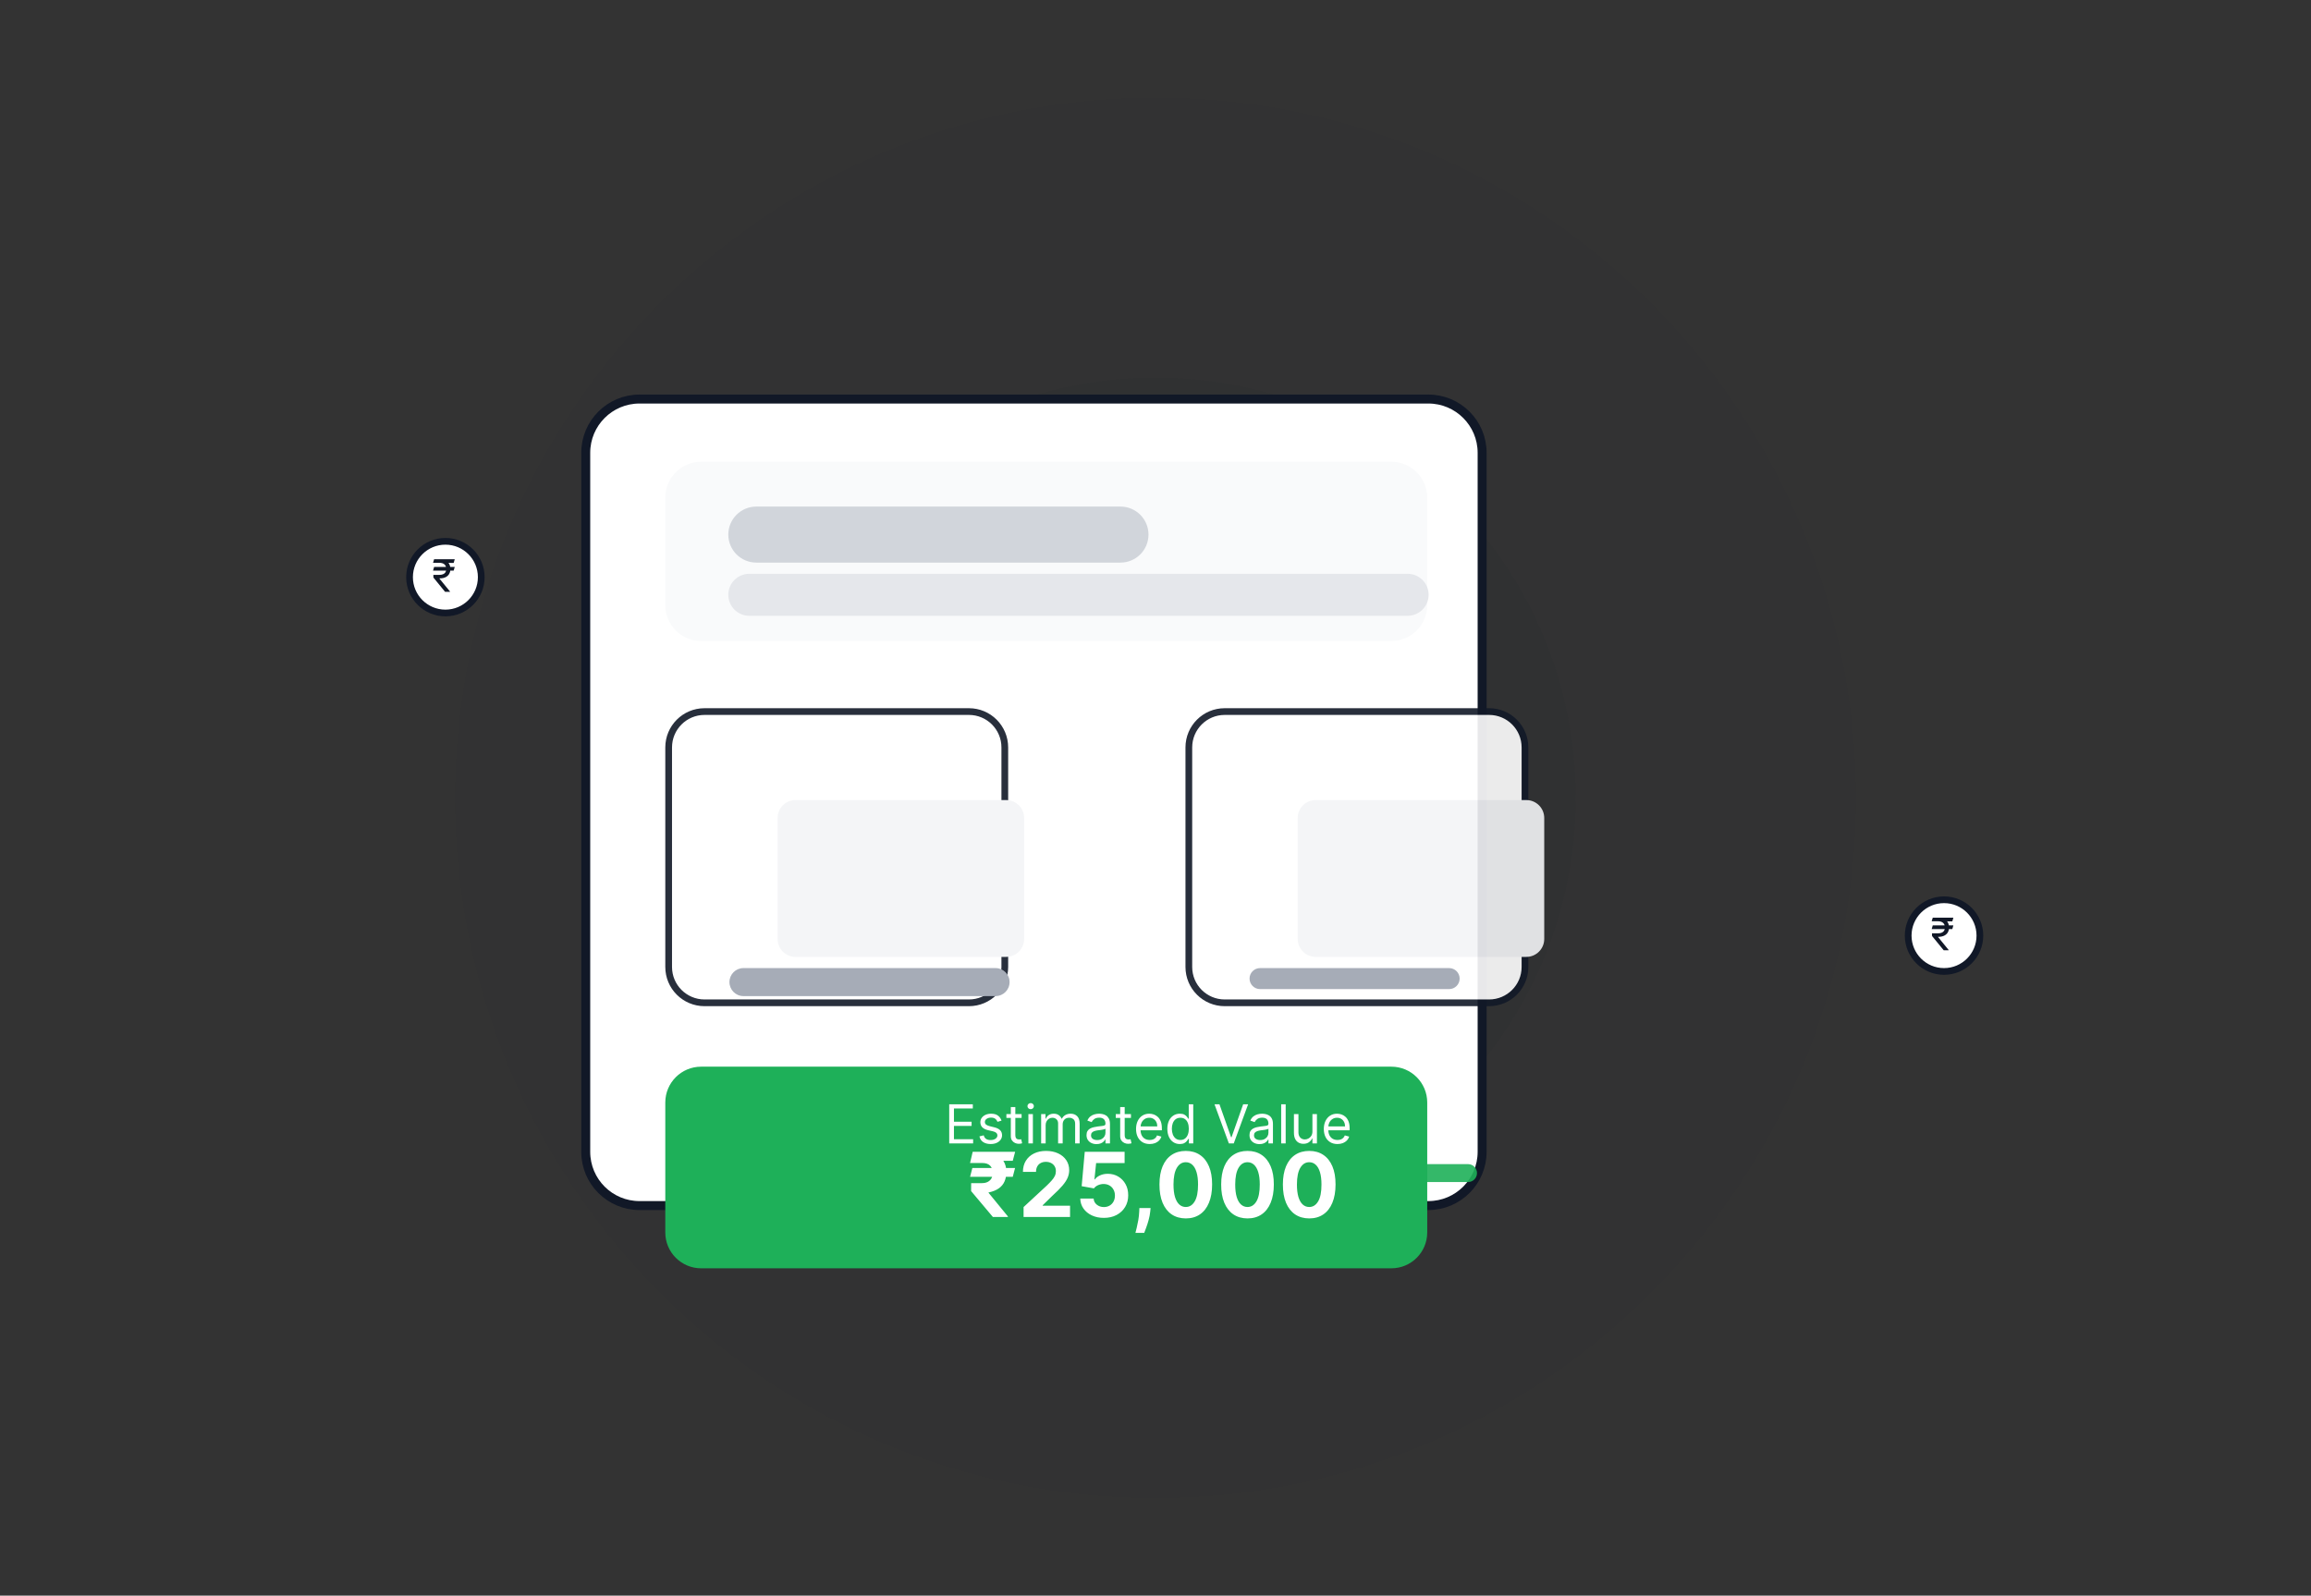 <svg width="278" height="192" viewBox="0 0 278 192" fill="none" xmlns="http://www.w3.org/2000/svg">
<rect x="0" y="0" width="278" height="192" fill="#333333" stroke="none"/>
<path opacity="0.03" d="M139 180.242C185.526 180.242 223.243 142.526 223.243 96C223.243 49.474 185.526 11.758 139 11.758C92.474 11.758 54.758 49.474 54.758 96C54.758 142.526 92.474 180.242 139 180.242Z" fill="#111827"/>
<path opacity="0.05" d="M139.001 146.546C166.916 146.546 189.546 123.916 189.546 96.001C189.546 68.085 166.916 45.455 139.001 45.455C111.085 45.455 88.455 68.085 88.455 96.001C88.455 123.916 111.085 146.546 139.001 146.546Z" fill="#111827"/>
<path d="M171.821 48.016H76.931C73.358 48.016 70.461 50.912 70.461 54.485V138.593C70.461 142.167 73.358 145.063 76.931 145.063H171.821C175.395 145.063 178.291 142.167 178.291 138.593V54.485C178.291 50.912 175.395 48.016 171.821 48.016Z" fill="white" stroke="#111827" stroke-width="1.078"/>
<path d="M167.374 55.563H84.344C81.962 55.563 80.031 57.495 80.031 59.877V72.816C80.031 75.198 81.962 77.129 84.344 77.129H167.374C169.756 77.129 171.687 75.198 171.687 72.816V59.877C171.687 57.495 169.756 55.563 167.374 55.563Z" fill="#F9FAFB"/>
<path d="M134.787 60.955H90.981C89.12 60.955 87.611 62.464 87.611 64.325C87.611 66.186 89.12 67.695 90.981 67.695H134.787C136.648 67.695 138.157 66.186 138.157 64.325C138.157 62.464 136.648 60.955 134.787 60.955Z" fill="#D1D5DB"/>
<path d="M169.326 69.043H90.139C88.743 69.043 87.611 70.174 87.611 71.57C87.611 72.966 88.743 74.097 90.139 74.097H169.326C170.722 74.097 171.854 72.966 171.854 71.57C171.854 70.174 170.722 69.043 169.326 69.043Z" fill="#E5E7EB"/>
<g opacity="0.9">
<path d="M116.559 85.621H84.749C82.367 85.621 80.436 87.552 80.436 89.934V116.353C80.436 118.735 82.367 120.666 84.749 120.666H116.559C118.941 120.666 120.872 118.735 120.872 116.353V89.934C120.872 87.552 118.941 85.621 116.559 85.621Z" fill="white" stroke="#111827" stroke-width="0.809"/>
<path d="M121.04 96.269H95.7C94.508 96.269 93.543 97.235 93.543 98.426V112.983C93.543 114.174 94.508 115.14 95.7 115.14H121.04C122.231 115.14 123.196 114.174 123.196 112.983V98.426C123.196 97.235 122.231 96.269 121.04 96.269Z" fill="#F3F4F6"/>
<path d="M114.031 140.075H94.621C94.026 140.075 93.543 140.558 93.543 141.153C93.543 141.749 94.026 142.232 94.621 142.232H114.031C114.626 142.232 115.109 141.749 115.109 141.153C115.109 140.558 114.626 140.075 114.031 140.075Z" fill="#1EB059"/>
<path d="M119.76 116.487H89.433C88.502 116.487 87.748 117.242 87.748 118.172C87.748 119.103 88.502 119.857 89.433 119.857H119.76C120.691 119.857 121.445 119.103 121.445 118.172C121.445 117.242 120.691 116.487 119.76 116.487Z" fill="#9CA3AF"/>
</g>
<g opacity="0.9">
<path d="M179.133 85.621H147.323C144.941 85.621 143.01 87.552 143.01 89.934V116.353C143.01 118.735 144.941 120.666 147.323 120.666H179.133C181.515 120.666 183.446 118.735 183.446 116.353V89.934C183.446 87.552 181.515 85.621 179.133 85.621Z" fill="white" stroke="#111827" stroke-width="0.809"/>
<path d="M183.606 96.27H158.266C157.075 96.27 156.109 97.235 156.109 98.426V112.983C156.109 114.174 157.075 115.14 158.266 115.14H183.606C184.797 115.14 185.763 114.174 185.763 112.983V98.426C185.763 97.235 184.797 96.27 183.606 96.27Z" fill="#F3F4F6"/>
<path d="M176.597 140.076H157.188C156.592 140.076 156.109 140.558 156.109 141.154C156.109 141.749 156.592 142.232 157.188 142.232H176.597C177.193 142.232 177.675 141.749 177.675 141.154C177.675 140.558 177.193 140.076 176.597 140.076Z" fill="#1EB059"/>
<path d="M174.324 116.488H151.578C150.88 116.488 150.314 117.053 150.314 117.751C150.314 118.449 150.88 119.015 151.578 119.015H174.324C175.021 119.015 175.587 118.449 175.587 117.751C175.587 117.053 175.021 116.488 174.324 116.488Z" fill="#9CA3AF"/>
</g>
<path d="M167.374 128.35H84.344C81.962 128.35 80.031 130.281 80.031 132.663V148.298C80.031 150.68 81.962 152.611 84.344 152.611H167.374C169.756 152.611 171.687 150.68 171.687 148.298V132.663C171.687 130.281 169.756 128.35 167.374 128.35Z" fill="#1EB059"/>
<path d="M114.185 137.584V132.879H117.024V133.384H114.755V134.974H116.877V135.479H114.755V137.079H117.061V137.584H114.185ZM120.478 134.845L119.991 134.983C119.96 134.902 119.915 134.823 119.855 134.747C119.797 134.668 119.717 134.604 119.616 134.554C119.515 134.503 119.386 134.478 119.228 134.478C119.012 134.478 118.832 134.528 118.688 134.627C118.545 134.725 118.474 134.85 118.474 135.002C118.474 135.136 118.523 135.243 118.621 135.321C118.719 135.399 118.872 135.464 119.081 135.516L119.605 135.645C119.92 135.721 120.155 135.839 120.31 135.996C120.465 136.153 120.542 136.354 120.542 136.601C120.542 136.803 120.484 136.984 120.367 137.143C120.252 137.302 120.092 137.428 119.885 137.52C119.678 137.612 119.438 137.658 119.163 137.658C118.804 137.658 118.506 137.579 118.27 137.423C118.034 137.267 117.884 137.039 117.822 136.738L118.336 136.61C118.385 136.8 118.478 136.942 118.614 137.037C118.752 137.132 118.932 137.18 119.154 137.18C119.407 137.18 119.608 137.126 119.756 137.019C119.906 136.91 119.981 136.78 119.981 136.628C119.981 136.506 119.938 136.403 119.853 136.32C119.767 136.236 119.635 136.173 119.458 136.132L118.869 135.994C118.546 135.918 118.309 135.799 118.157 135.638C118.007 135.476 117.932 135.273 117.932 135.029C117.932 134.83 117.988 134.654 118.1 134.501C118.213 134.348 118.367 134.227 118.562 134.14C118.758 134.053 118.98 134.009 119.228 134.009C119.577 134.009 119.851 134.086 120.05 134.239C120.251 134.392 120.393 134.594 120.478 134.845ZM122.893 134.055V134.514H121.064V134.055H122.893ZM121.597 133.21H122.139V136.573C122.139 136.726 122.162 136.841 122.206 136.918C122.252 136.993 122.31 137.043 122.381 137.069C122.453 137.094 122.528 137.106 122.608 137.106C122.668 137.106 122.717 137.103 122.755 137.097C122.793 137.089 122.824 137.083 122.847 137.079L122.957 137.566C122.92 137.579 122.869 137.593 122.803 137.607C122.737 137.622 122.654 137.63 122.553 137.63C122.4 137.63 122.25 137.597 122.103 137.531C121.957 137.465 121.836 137.365 121.74 137.23C121.645 137.095 121.597 136.925 121.597 136.72V133.21ZM123.709 137.584V134.055H124.251V137.584H123.709ZM123.984 133.467C123.879 133.467 123.787 133.431 123.711 133.359C123.636 133.287 123.598 133.2 123.598 133.099C123.598 132.998 123.636 132.912 123.711 132.84C123.787 132.768 123.879 132.732 123.984 132.732C124.09 132.732 124.18 132.768 124.255 132.84C124.332 132.912 124.37 132.998 124.37 133.099C124.37 133.2 124.332 133.287 124.255 133.359C124.18 133.431 124.09 133.467 123.984 133.467ZM125.244 137.584V134.055H125.768V134.606H125.814C125.887 134.418 126.006 134.272 126.17 134.168C126.334 134.062 126.53 134.009 126.76 134.009C126.993 134.009 127.187 134.062 127.341 134.168C127.498 134.272 127.619 134.418 127.707 134.606H127.744C127.834 134.424 127.969 134.279 128.15 134.172C128.331 134.063 128.548 134.009 128.8 134.009C129.116 134.009 129.374 134.108 129.575 134.305C129.775 134.501 129.876 134.807 129.876 135.222V137.584H129.333V135.222C129.333 134.962 129.262 134.776 129.12 134.664C128.977 134.552 128.81 134.496 128.617 134.496C128.368 134.496 128.176 134.571 128.04 134.721C127.904 134.87 127.835 135.058 127.835 135.286V137.584H127.284V135.167C127.284 134.966 127.219 134.805 127.089 134.682C126.959 134.558 126.791 134.496 126.586 134.496C126.445 134.496 126.313 134.534 126.19 134.609C126.069 134.684 125.971 134.788 125.896 134.921C125.823 135.053 125.786 135.205 125.786 135.378V137.584H125.244ZM131.905 137.667C131.682 137.667 131.479 137.625 131.297 137.54C131.114 137.455 130.97 137.331 130.862 137.17C130.755 137.008 130.702 136.812 130.702 136.582C130.702 136.38 130.741 136.216 130.821 136.091C130.901 135.963 131.007 135.864 131.14 135.792C131.274 135.72 131.421 135.666 131.582 135.631C131.744 135.594 131.907 135.565 132.071 135.544C132.285 135.516 132.459 135.496 132.592 135.482C132.727 135.466 132.825 135.441 132.887 135.406C132.949 135.371 132.981 135.309 132.981 135.222V135.204C132.981 134.977 132.919 134.801 132.795 134.675C132.672 134.55 132.486 134.487 132.236 134.487C131.977 134.487 131.775 134.544 131.627 134.657C131.48 134.77 131.377 134.891 131.317 135.02L130.803 134.836C130.895 134.622 131.017 134.455 131.17 134.335C131.325 134.214 131.493 134.13 131.676 134.083C131.86 134.034 132.04 134.009 132.218 134.009C132.331 134.009 132.461 134.023 132.609 134.05C132.757 134.076 132.9 134.131 133.038 134.214C133.178 134.296 133.293 134.421 133.385 134.588C133.477 134.755 133.523 134.979 133.523 135.259V137.584H132.981V137.106H132.953C132.916 137.183 132.855 137.265 132.769 137.352C132.684 137.439 132.569 137.514 132.427 137.575C132.285 137.636 132.111 137.667 131.905 137.667ZM131.988 137.18C132.203 137.18 132.383 137.137 132.53 137.053C132.679 136.969 132.791 136.86 132.866 136.727C132.942 136.594 132.981 136.454 132.981 136.307V135.81C132.958 135.838 132.907 135.863 132.829 135.886C132.753 135.908 132.664 135.927 132.563 135.944C132.463 135.959 132.366 135.973 132.271 135.985C132.177 135.996 132.102 136.005 132.043 136.012C131.902 136.031 131.771 136.061 131.648 136.102C131.527 136.142 131.429 136.202 131.354 136.284C131.281 136.363 131.244 136.472 131.244 136.61C131.244 136.798 131.314 136.941 131.453 137.037C131.594 137.132 131.772 137.18 131.988 137.18ZM136.047 134.055V134.514H134.219V134.055H136.047ZM134.752 133.21H135.294V136.573C135.294 136.726 135.316 136.841 135.36 136.918C135.406 136.993 135.465 137.043 135.535 137.069C135.607 137.094 135.683 137.106 135.762 137.106C135.822 137.106 135.871 137.103 135.91 137.097C135.948 137.089 135.978 137.083 136.001 137.079L136.112 137.566C136.075 137.579 136.024 137.593 135.958 137.607C135.892 137.622 135.808 137.63 135.707 137.63C135.554 137.63 135.404 137.597 135.257 137.531C135.111 137.465 134.99 137.365 134.894 137.23C134.799 137.095 134.752 136.925 134.752 136.72V133.21ZM138.305 137.658C137.965 137.658 137.671 137.582 137.425 137.432C137.18 137.281 136.99 137.069 136.857 136.798C136.726 136.526 136.66 136.209 136.66 135.847C136.66 135.486 136.726 135.167 136.857 134.891C136.99 134.614 137.176 134.398 137.413 134.243C137.652 134.087 137.931 134.009 138.25 134.009C138.433 134.009 138.615 134.04 138.794 134.101C138.973 134.162 139.136 134.262 139.283 134.4C139.43 134.536 139.548 134.717 139.635 134.942C139.722 135.167 139.766 135.444 139.766 135.774V136.003H137.046V135.535H139.214C139.214 135.335 139.175 135.158 139.095 135.002C139.017 134.845 138.905 134.722 138.76 134.632C138.616 134.541 138.446 134.496 138.25 134.496C138.034 134.496 137.847 134.55 137.689 134.657C137.533 134.763 137.412 134.9 137.328 135.07C137.244 135.241 137.202 135.423 137.202 135.617V135.93C137.202 136.196 137.248 136.422 137.34 136.608C137.433 136.791 137.563 136.931 137.728 137.028C137.893 137.123 138.086 137.17 138.305 137.17C138.447 137.17 138.576 137.151 138.691 137.111C138.807 137.069 138.907 137.008 138.992 136.927C139.076 136.844 139.141 136.742 139.187 136.619L139.711 136.766C139.656 136.944 139.563 137.1 139.433 137.235C139.303 137.368 139.142 137.472 138.95 137.547C138.759 137.621 138.544 137.658 138.305 137.658ZM141.923 137.658C141.629 137.658 141.37 137.583 141.144 137.435C140.919 137.285 140.743 137.073 140.616 136.801C140.489 136.526 140.425 136.202 140.425 135.829C140.425 135.458 140.489 135.136 140.616 134.864C140.743 134.591 140.92 134.38 141.147 134.232C141.373 134.083 141.635 134.009 141.932 134.009C142.162 134.009 142.344 134.047 142.477 134.124C142.612 134.199 142.714 134.285 142.785 134.381C142.857 134.476 142.913 134.554 142.953 134.616H142.999V132.879H143.541V137.584H143.017V137.042H142.953C142.913 137.106 142.856 137.187 142.783 137.285C142.709 137.382 142.604 137.468 142.468 137.545C142.331 137.62 142.15 137.658 141.923 137.658ZM141.997 137.17C142.214 137.17 142.398 137.114 142.548 137C142.698 136.886 142.812 136.727 142.891 136.525C142.969 136.321 143.008 136.086 143.008 135.819C143.008 135.556 142.969 135.326 142.893 135.128C142.816 134.929 142.703 134.774 142.553 134.664C142.403 134.552 142.217 134.496 141.997 134.496C141.767 134.496 141.576 134.555 141.422 134.673C141.271 134.789 141.157 134.948 141.08 135.149C141.005 135.348 140.967 135.571 140.967 135.819C140.967 136.071 141.006 136.299 141.082 136.504C141.16 136.708 141.275 136.87 141.427 136.991C141.58 137.111 141.77 137.17 141.997 137.17ZM146.695 132.879L148.092 136.84H148.147L149.544 132.879H150.141L148.414 137.584H147.826L146.098 132.879H146.695ZM151.511 137.667C151.287 137.667 151.084 137.625 150.902 137.54C150.72 137.455 150.575 137.331 150.468 137.17C150.361 137.008 150.307 136.812 150.307 136.582C150.307 136.38 150.347 136.216 150.426 136.091C150.506 135.963 150.612 135.864 150.746 135.792C150.879 135.72 151.026 135.666 151.187 135.631C151.349 135.594 151.512 135.565 151.676 135.544C151.891 135.516 152.065 135.496 152.198 135.482C152.333 135.466 152.431 135.441 152.492 135.406C152.555 135.371 152.586 135.309 152.586 135.222V135.204C152.586 134.977 152.524 134.801 152.4 134.675C152.277 134.55 152.091 134.487 151.842 134.487C151.583 134.487 151.38 134.544 151.233 134.657C151.086 134.77 150.982 134.891 150.923 135.02L150.408 134.836C150.5 134.622 150.622 134.455 150.776 134.335C150.93 134.214 151.099 134.13 151.281 134.083C151.465 134.034 151.646 134.009 151.823 134.009C151.937 134.009 152.067 134.023 152.214 134.05C152.362 134.076 152.506 134.131 152.643 134.214C152.783 134.296 152.899 134.421 152.99 134.588C153.082 134.755 153.128 134.979 153.128 135.259V137.584H152.586V137.106H152.558C152.522 137.183 152.46 137.265 152.375 137.352C152.289 137.439 152.175 137.514 152.032 137.575C151.89 137.636 151.716 137.667 151.511 137.667ZM151.594 137.18C151.808 137.18 151.989 137.137 152.136 137.053C152.284 136.969 152.396 136.86 152.471 136.727C152.548 136.594 152.586 136.454 152.586 136.307V135.81C152.563 135.838 152.513 135.863 152.434 135.886C152.358 135.908 152.269 135.927 152.168 135.944C152.068 135.959 151.971 135.973 151.876 135.985C151.783 135.996 151.707 136.005 151.649 136.012C151.508 136.031 151.376 136.061 151.253 136.102C151.132 136.142 151.034 136.202 150.959 136.284C150.886 136.363 150.849 136.472 150.849 136.61C150.849 136.798 150.919 136.941 151.058 137.037C151.199 137.132 151.378 137.18 151.594 137.18ZM154.66 132.879V137.584H154.118V132.879H154.66ZM157.877 136.141V134.055H158.419V137.584H157.877V136.987H157.84C157.758 137.166 157.629 137.318 157.455 137.444C157.28 137.568 157.059 137.63 156.793 137.63C156.572 137.63 156.376 137.582 156.205 137.485C156.033 137.387 155.898 137.24 155.8 137.044C155.702 136.846 155.653 136.598 155.653 136.297V134.055H156.195V136.261C156.195 136.518 156.267 136.723 156.411 136.876C156.557 137.03 156.742 137.106 156.967 137.106C157.102 137.106 157.239 137.072 157.379 137.003C157.52 136.934 157.638 136.828 157.733 136.686C157.829 136.543 157.877 136.362 157.877 136.141ZM160.892 137.658C160.552 137.658 160.259 137.582 160.012 137.432C159.767 137.281 159.578 137.069 159.445 136.798C159.313 136.526 159.247 136.209 159.247 135.847C159.247 135.486 159.313 135.167 159.445 134.891C159.578 134.614 159.763 134.398 160.001 134.243C160.24 134.087 160.518 134.009 160.837 134.009C161.021 134.009 161.202 134.04 161.382 134.101C161.561 134.162 161.724 134.262 161.871 134.4C162.018 134.536 162.135 134.717 162.222 134.942C162.31 135.167 162.353 135.444 162.353 135.774V136.003H159.633V135.535H161.802C161.802 135.335 161.762 135.158 161.683 135.002C161.604 134.845 161.493 134.722 161.347 134.632C161.203 134.541 161.033 134.496 160.837 134.496C160.621 134.496 160.434 134.55 160.276 134.657C160.12 134.763 160 134.9 159.916 135.07C159.831 135.241 159.789 135.423 159.789 135.617V135.93C159.789 136.196 159.835 136.422 159.927 136.608C160.021 136.791 160.15 136.931 160.315 137.028C160.481 137.123 160.673 137.17 160.892 137.17C161.035 137.17 161.163 137.151 161.278 137.111C161.395 137.069 161.495 137.008 161.579 136.927C161.663 136.844 161.728 136.742 161.774 136.619L162.298 136.766C162.243 136.944 162.15 137.1 162.02 137.235C161.89 137.368 161.729 137.472 161.538 137.547C161.346 137.621 161.131 137.658 160.892 137.658Z" fill="white"/>
<path d="M122.108 140.54L121.829 141.604H116.694L116.97 140.54H122.108ZM119.439 146.437L116.82 143.32L116.824 142.362H118.118C118.407 142.362 118.648 142.309 118.842 142.201C119.036 142.094 119.182 141.949 119.279 141.765C119.376 141.581 119.425 141.372 119.428 141.137C119.425 140.785 119.322 140.497 119.118 140.275C118.916 140.051 118.583 139.938 118.118 139.938H116.694L117.008 138.594H118.118C118.769 138.594 119.312 138.693 119.746 138.889C120.182 139.083 120.509 139.36 120.726 139.72C120.946 140.08 121.057 140.509 121.059 141.007C121.057 141.448 120.983 141.834 120.837 142.163C120.694 142.492 120.468 142.767 120.159 142.986C119.853 143.206 119.453 143.369 118.961 143.477L118.899 143.5L121.243 146.368V146.437H119.439ZM122.116 138.594L121.829 139.674H117.601L117.889 138.594H122.116ZM123.131 146.437V145.242L125.922 142.657C126.16 142.427 126.359 142.221 126.52 142.037C126.683 141.853 126.807 141.673 126.891 141.497C126.975 141.318 127.017 141.125 127.017 140.919C127.017 140.689 126.965 140.491 126.86 140.325C126.756 140.157 126.613 140.028 126.432 139.938C126.25 139.846 126.045 139.801 125.815 139.801C125.575 139.801 125.366 139.849 125.187 139.946C125.008 140.043 124.87 140.182 124.773 140.363C124.676 140.545 124.628 140.76 124.628 141.011H123.054C123.054 140.497 123.17 140.052 123.403 139.674C123.635 139.296 123.96 139.004 124.379 138.797C124.798 138.59 125.28 138.487 125.827 138.487C126.388 138.487 126.877 138.587 127.293 138.786C127.712 138.982 128.037 139.255 128.27 139.605C128.502 139.955 128.618 140.356 128.618 140.808C128.618 141.104 128.559 141.396 128.442 141.684C128.327 141.973 128.121 142.293 127.825 142.646C127.529 142.995 127.112 143.415 126.573 143.905L125.428 145.027V145.081H128.721V146.437H123.131ZM132.787 146.544C132.246 146.544 131.763 146.444 131.34 146.245C130.918 146.046 130.584 145.772 130.336 145.422C130.089 145.072 129.96 144.671 129.95 144.219H131.558C131.576 144.523 131.703 144.77 131.941 144.958C132.178 145.147 132.46 145.242 132.787 145.242C133.047 145.242 133.277 145.184 133.476 145.069C133.678 144.952 133.835 144.79 133.947 144.583C134.062 144.374 134.12 144.134 134.12 143.863C134.12 143.588 134.061 143.345 133.943 143.136C133.829 142.926 133.669 142.763 133.465 142.646C133.261 142.528 133.027 142.468 132.764 142.466C132.534 142.466 132.311 142.513 132.094 142.607C131.88 142.702 131.712 142.831 131.592 142.994L130.118 142.73L130.49 138.594H135.284V139.95H131.857L131.654 141.914H131.7C131.837 141.72 132.045 141.559 132.324 141.432C132.602 141.304 132.913 141.24 133.258 141.24C133.73 141.24 134.152 141.351 134.522 141.573C134.892 141.796 135.184 142.101 135.399 142.489C135.613 142.874 135.719 143.318 135.716 143.821C135.719 144.35 135.596 144.819 135.349 145.23C135.104 145.639 134.76 145.96 134.319 146.195C133.88 146.428 133.369 146.544 132.787 146.544ZM138.408 145.364L138.366 145.786C138.333 146.123 138.269 146.458 138.175 146.793C138.083 147.13 137.986 147.435 137.884 147.708C137.784 147.981 137.704 148.195 137.642 148.351H136.586C136.624 148.201 136.676 147.99 136.743 147.719C136.809 147.451 136.872 147.15 136.93 146.816C136.989 146.481 137.026 146.14 137.041 145.793L137.06 145.364H138.408ZM142.643 146.609C141.985 146.606 141.418 146.444 140.943 146.123C140.471 145.801 140.107 145.335 139.852 144.725C139.599 144.115 139.474 143.381 139.477 142.523C139.477 141.668 139.603 140.939 139.856 140.337C140.111 139.734 140.475 139.276 140.947 138.962C141.422 138.645 141.987 138.487 142.643 138.487C143.299 138.487 143.864 138.645 144.336 138.962C144.811 139.278 145.176 139.738 145.431 140.34C145.686 140.94 145.813 141.668 145.81 142.523C145.81 143.383 145.683 144.119 145.427 144.729C145.175 145.339 144.812 145.805 144.34 146.126C143.867 146.448 143.302 146.609 142.643 146.609ZM142.643 145.234C143.093 145.234 143.451 145.008 143.719 144.556C143.987 144.105 144.12 143.427 144.118 142.523C144.118 141.928 144.056 141.433 143.934 141.037C143.814 140.642 143.643 140.344 143.421 140.145C143.201 139.946 142.942 139.846 142.643 139.846C142.197 139.846 141.839 140.07 141.571 140.517C141.303 140.963 141.168 141.632 141.165 142.523C141.165 143.126 141.225 143.628 141.345 144.032C141.468 144.433 141.64 144.734 141.862 144.935C142.084 145.135 142.345 145.234 142.643 145.234ZM150.067 146.609C149.409 146.606 148.842 146.444 148.367 146.123C147.895 145.801 147.531 145.335 147.276 144.725C147.023 144.115 146.898 143.381 146.901 142.523C146.901 141.668 147.027 140.939 147.28 140.337C147.535 139.734 147.899 139.276 148.371 138.962C148.846 138.645 149.411 138.487 150.067 138.487C150.723 138.487 151.288 138.645 151.76 138.962C152.235 139.278 152.6 139.738 152.855 140.34C153.11 140.94 153.237 141.668 153.234 142.523C153.234 143.383 153.106 144.119 152.851 144.729C152.598 145.339 152.236 145.805 151.764 146.126C151.291 146.448 150.726 146.609 150.067 146.609ZM150.067 145.234C150.517 145.234 150.875 145.008 151.143 144.556C151.411 144.105 151.544 143.427 151.542 142.523C151.542 141.928 151.48 141.433 151.358 141.037C151.238 140.642 151.067 140.344 150.845 140.145C150.625 139.946 150.366 139.846 150.067 139.846C149.621 139.846 149.263 140.07 148.995 140.517C148.727 140.963 148.592 141.632 148.589 142.523C148.589 143.126 148.649 143.628 148.769 144.032C148.892 144.433 149.064 144.734 149.286 144.935C149.508 145.135 149.769 145.234 150.067 145.234ZM157.491 146.609C156.833 146.606 156.266 146.444 155.791 146.123C155.319 145.801 154.955 145.335 154.7 144.725C154.447 144.115 154.322 143.381 154.324 142.523C154.324 141.668 154.451 140.939 154.703 140.337C154.959 139.734 155.323 139.276 155.795 138.962C156.27 138.645 156.835 138.487 157.491 138.487C158.147 138.487 158.711 138.645 159.184 138.962C159.658 139.278 160.024 139.738 160.279 140.34C160.534 140.94 160.66 141.668 160.658 142.523C160.658 143.383 160.53 144.119 160.275 144.729C160.022 145.339 159.66 145.805 159.187 146.126C158.715 146.448 158.15 146.609 157.491 146.609ZM157.491 145.234C157.94 145.234 158.299 145.008 158.567 144.556C158.835 144.105 158.968 143.427 158.965 142.523C158.965 141.928 158.904 141.433 158.782 141.037C158.662 140.642 158.491 140.344 158.268 140.145C158.049 139.946 157.79 139.846 157.491 139.846C157.044 139.846 156.687 140.07 156.419 140.517C156.151 140.963 156.016 141.632 156.013 142.523C156.013 143.126 156.073 143.628 156.193 144.032C156.316 144.433 156.488 144.734 156.71 144.935C156.932 145.135 157.192 145.234 157.491 145.234Z" fill="white"/>
<path d="M53.579 73.76C55.961 73.76 57.892 71.829 57.892 69.447C57.892 67.065 55.961 65.134 53.579 65.134C51.197 65.134 49.266 67.065 49.266 69.447C49.266 71.829 51.197 73.76 53.579 73.76Z" fill="white" stroke="#111827" stroke-width="0.809"/>
<path d="M54.703 68.218L54.573 68.662H52.092L52.222 68.218H54.703ZM53.539 71.212L52.138 69.496L52.13 69.175H52.827C53.008 69.175 53.163 69.149 53.29 69.098C53.418 69.046 53.516 68.968 53.583 68.865C53.651 68.76 53.685 68.629 53.685 68.47C53.685 68.237 53.615 68.053 53.474 67.921C53.334 67.787 53.118 67.72 52.827 67.72H52.092L52.222 67.291H52.827C53.139 67.291 53.394 67.343 53.593 67.446C53.793 67.548 53.941 67.688 54.037 67.867C54.134 68.044 54.183 68.246 54.183 68.47C54.183 68.673 54.138 68.86 54.049 69.031C53.961 69.201 53.819 69.338 53.624 69.441C53.43 69.544 53.173 69.596 52.854 69.596H52.842L54.137 71.181V71.212H53.539ZM54.703 67.291L54.573 67.735L52.62 67.72L52.751 67.291H54.703Z" fill="#111827"/>
<path d="M233.856 116.892C236.238 116.892 238.169 114.961 238.169 112.579C238.169 110.197 236.238 108.266 233.856 108.266C231.474 108.266 229.543 110.197 229.543 112.579C229.543 114.961 231.474 116.892 233.856 116.892Z" fill="white" stroke="#111827" stroke-width="0.809"/>
<path d="M234.981 111.349L234.851 111.794H232.369L232.499 111.349H234.981ZM233.817 114.344L232.415 112.628L232.408 112.307H233.104C233.286 112.307 233.44 112.281 233.568 112.23C233.695 112.178 233.793 112.1 233.861 111.996C233.928 111.892 233.962 111.76 233.962 111.602C233.962 111.368 233.892 111.185 233.752 111.053C233.611 110.919 233.395 110.852 233.104 110.852H232.369L232.499 110.423H233.104C233.416 110.423 233.671 110.474 233.87 110.578C234.071 110.68 234.219 110.82 234.314 110.999C234.411 111.176 234.46 111.377 234.46 111.602C234.46 111.805 234.415 111.992 234.326 112.163C234.238 112.333 234.096 112.469 233.901 112.573C233.707 112.676 233.45 112.728 233.131 112.728H233.12L234.414 114.313V114.344H233.817ZM234.981 110.423L234.851 110.867L232.898 110.852L233.028 110.423H234.981Z" fill="#111827"/>
</svg>
